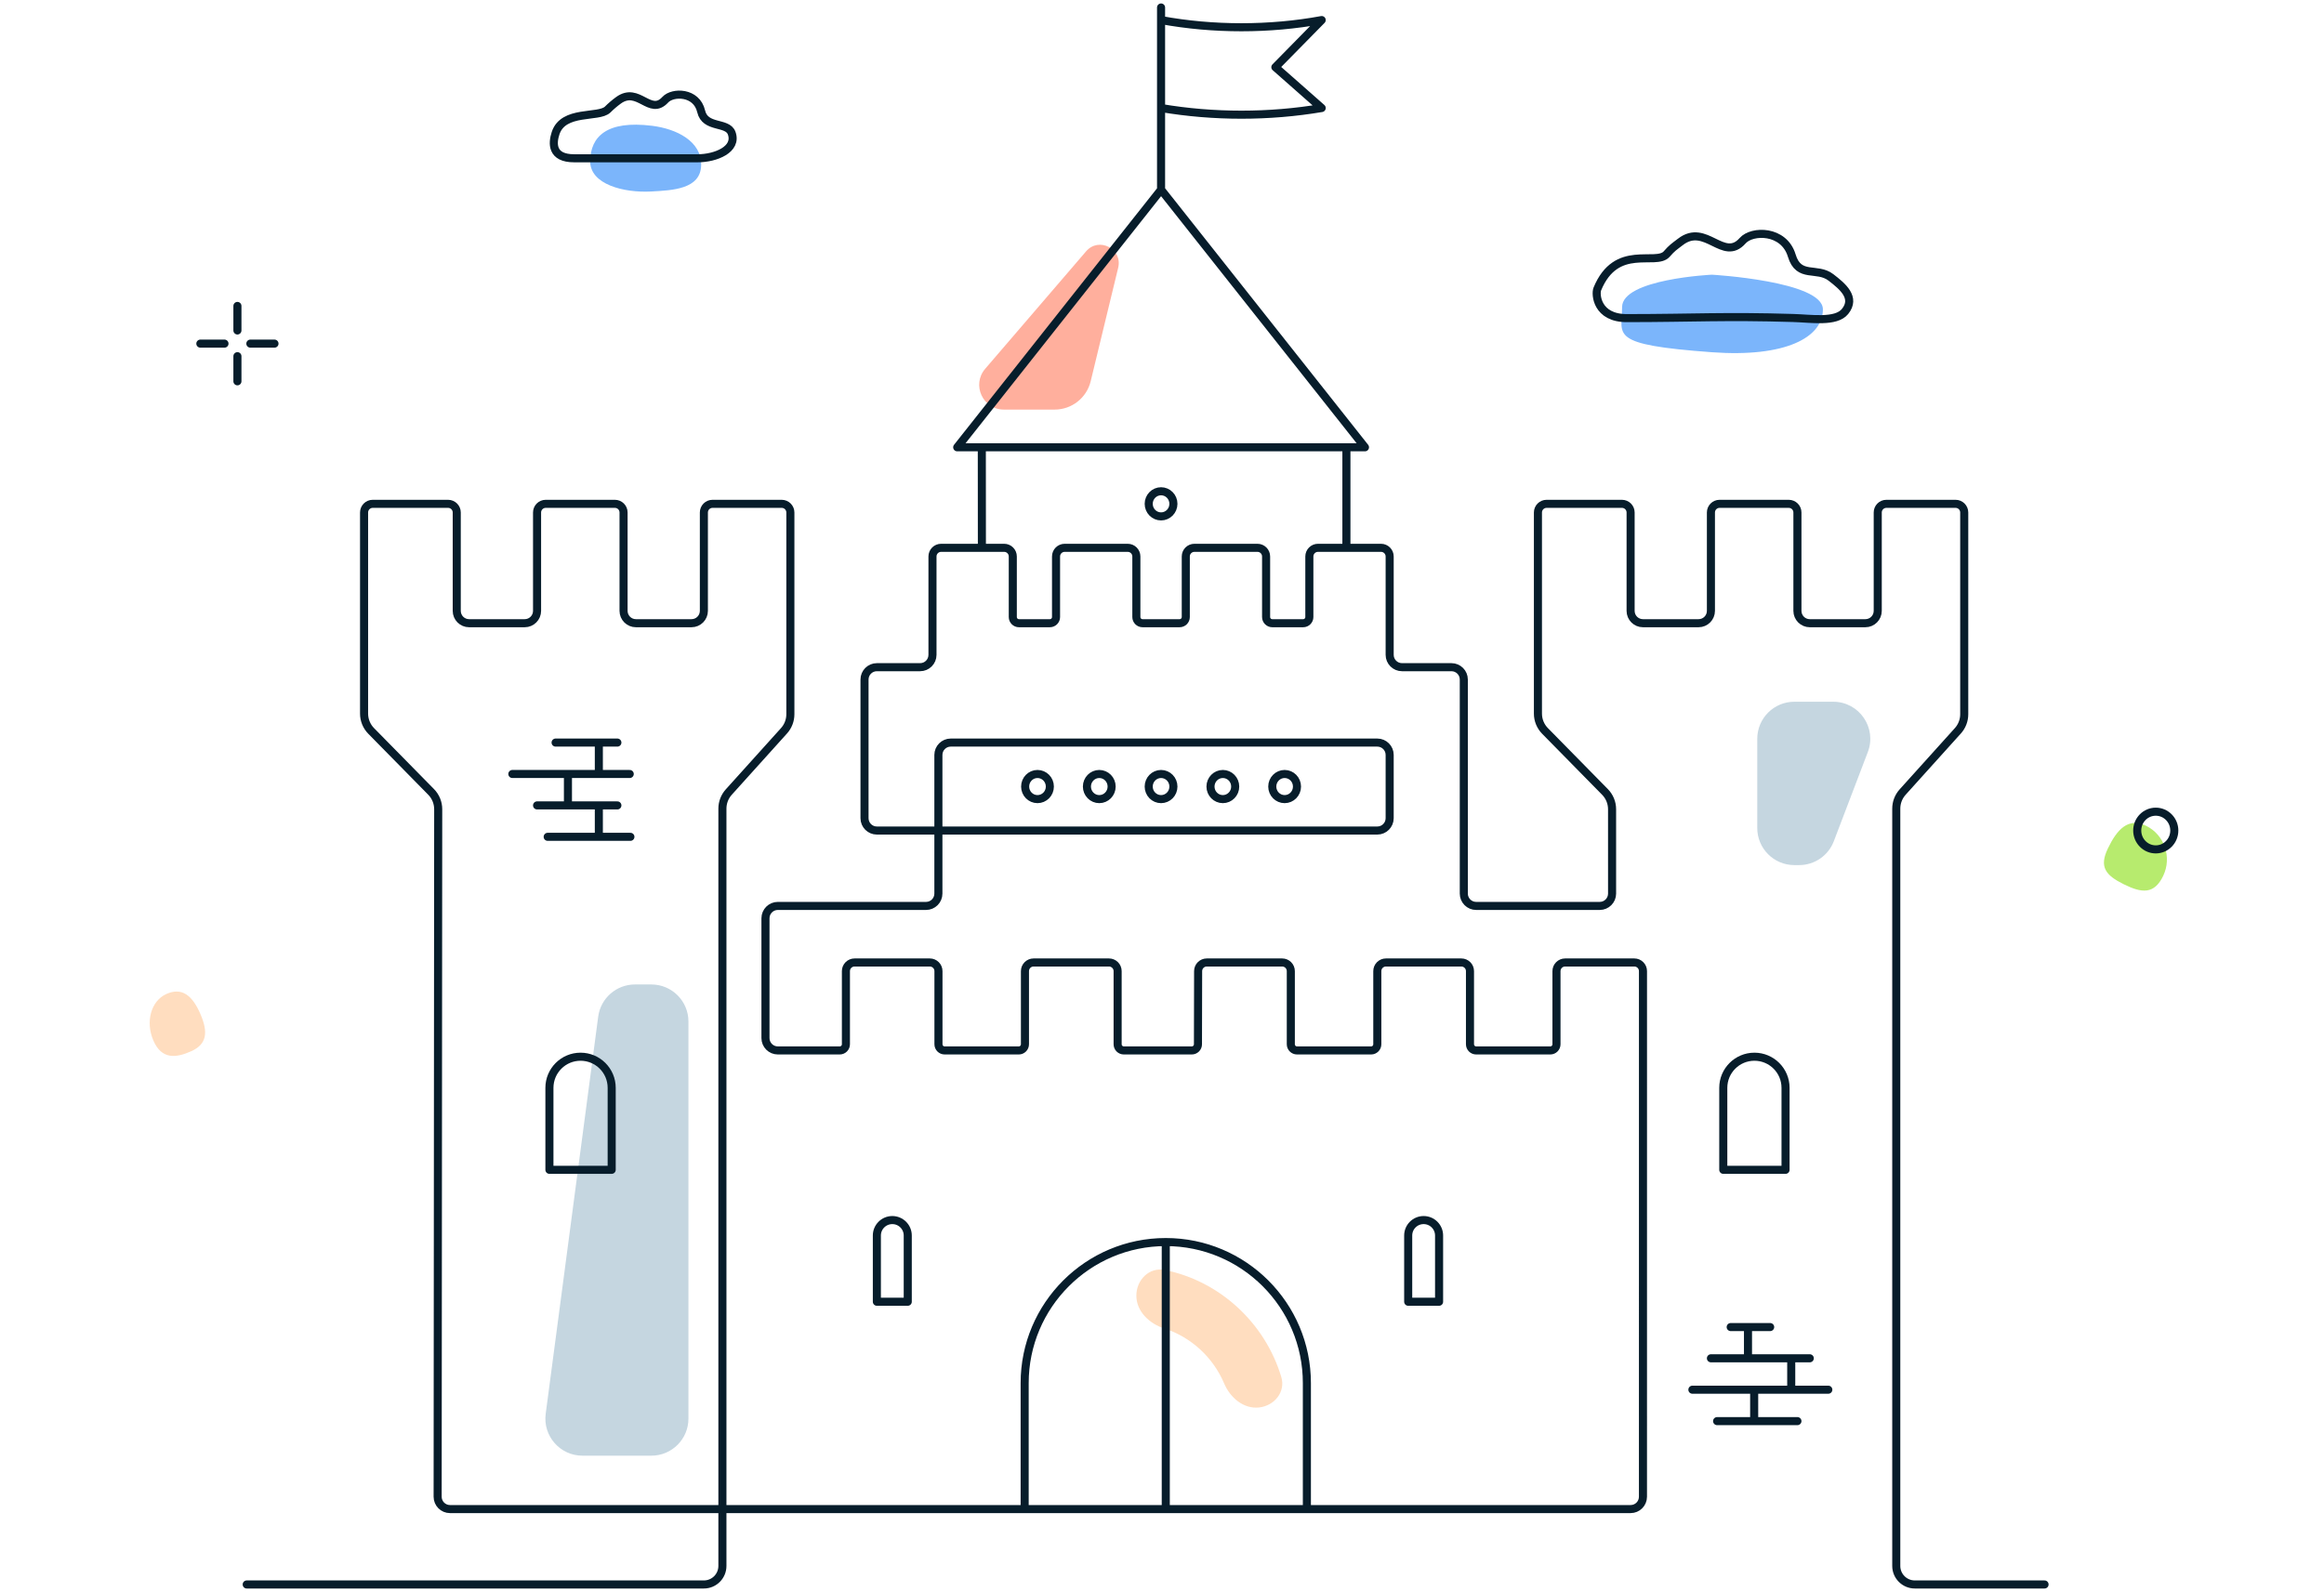 <svg width="432" height="296" viewBox="0 0 432 296" fill="none" xmlns="http://www.w3.org/2000/svg">
<path d="M398.97 153.562C395.581 151.878 393.488 154.299 391.832 157.746C390.176 161.193 391.382 162.725 394.771 164.41C398.159 166.095 400.451 166.301 402.107 162.854C403.763 159.407 402.359 155.247 398.97 153.562Z" fill="#B7EB6E"/>
<path d="M338.852 57.515C338.844 52.263 318.227 51.074 318.227 51.074C318.227 51.074 301.514 51.857 301.523 57.109C301.531 62.361 298.83 64.082 318.249 65.493C331.872 66.482 338.86 62.767 338.852 57.515Z" fill="#7BB5FB"/>
<path d="M109.706 29.886C109.617 34.335 116.058 35.871 120.993 35.607C125.11 35.388 130.246 35.158 130.336 30.709C130.425 26.26 125.765 23.961 121.239 23.392C112.736 22.325 109.795 25.437 109.706 29.886Z" fill="#7BB5FB"/>
<path d="M201.894 46.726C204.252 43.979 208.708 46.263 207.856 49.781L202.743 70.888C201.995 73.98 199.227 76.157 196.046 76.157H186.619C182.693 76.157 180.576 71.549 183.134 68.57L201.894 46.726Z" fill="#FFAF9D"/>
<path d="M326.652 153.959C326.652 157.765 329.737 160.85 333.543 160.85H334.442C337.3 160.85 339.862 159.085 340.881 156.414L347.206 139.823C348.926 135.312 345.595 130.477 340.768 130.477L333.543 130.477C329.737 130.477 326.652 133.562 326.652 137.368V153.959Z" fill="#C5D6E0"/>
<path d="M127.971 189.936C127.971 186.13 124.886 183.045 121.08 183.045H118.028C114.572 183.045 111.65 185.606 111.197 189.033L101.438 262.865C100.893 266.994 104.105 270.659 108.27 270.659H121.08C124.886 270.659 127.971 267.574 127.971 263.768V189.936Z" fill="#C5D6E0"/>
<path d="M28.52 193.495C30.045 197.004 32.694 196.742 35.546 195.459C38.397 194.177 38.768 192.023 37.242 188.514C35.717 185.005 33.772 183.537 30.92 184.82C28.069 186.102 26.994 189.986 28.52 193.495Z" fill="#FFDDBF"/>
<path d="M211.232 240.905C211.232 237.982 213.623 235.562 216.489 236.132C226.679 238.159 235.159 245.937 238.18 256.049C239.001 258.795 236.899 261.38 234.05 261.697C231.187 262.015 228.676 259.89 227.555 257.236C225.504 252.378 221.393 248.601 216.439 247.013C213.656 246.121 211.232 243.827 211.232 240.905Z" fill="#FFDDBF"/>
<path d="M45.858 294.606H130.841C132.744 294.606 134.286 293.064 134.286 291.161V150.349C134.286 149.213 134.707 148.117 135.467 147.273L145.738 135.877C146.498 135.033 146.919 133.937 146.919 132.801V95.287C146.919 94.399 146.199 93.68 145.311 93.68H132.449C131.561 93.68 130.841 94.399 130.841 95.287V113.578C130.841 114.847 129.812 115.875 128.544 115.875H118.208C116.939 115.875 115.911 114.847 115.911 113.578V95.287C115.911 94.399 115.191 93.68 114.303 93.68H101.441C100.553 93.68 99.833 94.399 99.833 95.287V113.578C99.833 114.847 98.804 115.875 97.536 115.875H87.2C85.931 115.875 84.903 114.847 84.903 113.578V95.287C84.903 94.399 84.183 93.68 83.295 93.68H69.284C68.396 93.68 67.676 94.399 67.676 95.287V132.686C67.676 133.891 68.15 135.047 68.994 135.906L80.138 147.242C80.984 148.102 81.457 149.26 81.456 150.466L81.352 278.289C81.351 279.559 82.379 280.588 83.649 280.588H190.47M380.054 294.606H355.937C354.034 294.606 352.491 293.064 352.491 291.161V150.349C352.491 149.213 352.912 148.117 353.672 147.273L363.943 135.877C364.703 135.033 365.124 133.937 365.124 132.801V95.287C365.124 94.399 364.404 93.68 363.516 93.68H350.654C349.766 93.68 349.046 94.399 349.046 95.287V113.578C349.046 114.847 348.018 115.875 346.749 115.875H336.413C335.144 115.875 334.116 114.847 334.116 113.578V95.287C334.116 94.399 333.396 93.68 332.508 93.68H319.645C318.757 93.68 318.037 94.399 318.037 95.287V113.578C318.037 114.847 317.009 115.875 315.74 115.875H305.404C304.136 115.875 303.108 114.847 303.108 113.578V95.287C303.108 94.399 302.388 93.68 301.5 93.68H287.489C286.601 93.68 285.881 94.399 285.881 95.287V132.686C285.881 133.891 286.354 135.047 287.199 135.906L298.344 147.244C299.189 148.103 299.662 149.259 299.662 150.464L299.664 166.146C299.664 167.415 298.636 168.443 297.367 168.443H274.398C273.13 168.443 272.101 167.415 272.101 166.146V126.349C272.101 125.081 271.073 124.052 269.804 124.052H260.617C259.348 124.052 258.32 123.024 258.32 121.755V103.465C258.32 102.577 257.6 101.857 256.712 101.857H250.279M215.826 35.277V20.084M215.826 1.393V3.73M215.826 3.73C225.47 5.513 236.041 5.513 245.685 3.73L237.072 12.491L245.685 20.084C235.917 21.74 225.594 21.74 215.826 20.084M215.826 3.73V20.084M103.278 138.07H111.317M111.317 138.07H114.763M111.317 138.07V143.911M101.807 155.593H117.184M95.239 143.911H105.573M105.573 143.911H111.317M105.573 143.911V149.752M111.317 143.911H117.059M99.833 149.752H111.317M111.317 149.752H114.763M111.317 149.752V155.593M334.116 264.234H319.186M329.05 246.746H321.712M339.858 258.393H326.077M326.077 258.393H314.592M326.077 258.393V264.234M336.413 252.552H332.966M332.966 252.552H318.037M332.966 252.552V258.393M324.928 252.552V247.295M44.133 56.882V61.445M44.133 66.227V70.9M51.023 63.891H46.537M41.728 63.891H37.242M182.521 101.857H174.943C174.055 101.857 173.335 102.577 173.335 103.465V121.755C173.335 123.024 172.307 124.052 171.038 124.052H162.999C161.731 124.052 160.702 125.081 160.702 126.349V152.128C160.702 153.397 161.731 154.425 162.999 154.425H256.023C257.292 154.425 258.32 153.397 258.32 152.128V140.367C258.32 139.099 257.292 138.07 256.023 138.07H176.731C175.463 138.07 174.434 139.099 174.434 140.367V166.146C174.434 167.415 173.406 168.443 172.137 168.443H144.588C143.319 168.443 142.291 169.471 142.291 170.74V193.014C142.291 194.283 143.319 195.311 144.588 195.311H156.095C156.729 195.311 157.244 194.797 157.244 194.163V180.564C157.244 179.676 157.963 178.957 158.851 178.957H172.839C173.727 178.957 174.447 179.676 174.447 180.564V194.163C174.447 194.797 174.961 195.311 175.596 195.311H189.377C190.011 195.311 190.525 194.797 190.525 194.163V180.564C190.525 179.676 191.245 178.957 192.133 178.957H206.144C207.032 178.957 207.752 179.676 207.752 180.564V194.163C207.752 194.797 208.266 195.311 208.901 195.311H221.536C222.169 195.311 222.683 194.799 222.684 194.165L222.715 180.561C222.717 179.674 223.436 178.957 224.323 178.957H238.337C239.225 178.957 239.945 179.676 239.945 180.564V194.163C239.945 194.797 240.459 195.311 241.094 195.311H254.875C255.509 195.311 256.023 194.797 256.023 194.163V180.564C256.023 179.676 256.743 178.957 257.631 178.957H271.642C272.53 178.957 273.25 179.676 273.25 180.564V194.163C273.25 194.797 273.764 195.311 274.399 195.311H288.18C288.814 195.311 289.328 194.797 289.328 194.163V180.564C289.328 179.676 290.048 178.957 290.936 178.957H303.799C304.687 178.957 305.407 179.676 305.407 180.564L305.404 278.291C305.404 279.56 304.376 280.588 303.108 280.588H242.931M182.521 101.857H186.657C187.545 101.857 188.265 102.577 188.265 103.465V114.727C188.265 115.361 188.779 115.875 189.413 115.875L195.155 115.875C195.789 115.875 196.303 115.361 196.303 114.727L196.304 103.465C196.304 102.577 197.024 101.857 197.912 101.857H209.626C210.514 101.857 211.234 102.577 211.234 103.465V114.727C211.234 115.361 211.748 115.875 212.382 115.875H219.273C219.907 115.875 220.421 115.361 220.421 114.727V103.465C220.421 102.577 221.141 101.857 222.029 101.857H233.743C234.631 101.857 235.351 102.577 235.351 103.465V114.727C235.351 115.361 235.865 115.875 236.5 115.875H242.242C242.876 115.875 243.39 115.361 243.39 114.727V103.465C243.39 102.577 244.11 101.857 244.998 101.857H250.279M182.521 101.857L182.507 83.166M250.279 101.857V83.166M250.279 83.166H253.729L215.83 35.271L177.932 83.166H182.507M250.279 83.166H182.507M216.701 230.941V230.941C202.214 230.941 190.47 242.684 190.47 257.171V280.588M216.701 230.941V230.941C231.187 230.941 242.931 242.684 242.931 257.171V280.588M216.701 230.941V280.588M216.701 280.588H242.931M216.701 280.588H190.47M218.123 93.68C218.123 94.97 217.094 96.016 215.826 96.016C214.557 96.016 213.529 94.97 213.529 93.68C213.529 92.389 214.557 91.343 215.826 91.343C217.094 91.343 218.123 92.389 218.123 93.68ZM218.123 146.248C218.123 147.538 217.094 148.584 215.826 148.584C214.557 148.584 213.529 147.538 213.529 146.248C213.529 144.957 214.557 143.911 215.826 143.911C217.094 143.911 218.123 144.957 218.123 146.248ZM206.638 146.248C206.638 147.538 205.61 148.584 204.341 148.584C203.073 148.584 202.044 147.538 202.044 146.248C202.044 144.957 203.073 143.911 204.341 143.911C205.61 143.911 206.638 144.957 206.638 146.248ZM195.154 146.248C195.154 147.538 194.125 148.584 192.857 148.584C191.588 148.584 190.56 147.538 190.56 146.248C190.56 144.957 191.588 143.911 192.857 143.911C194.125 143.911 195.154 144.957 195.154 146.248ZM241.092 146.248C241.092 147.538 240.063 148.584 238.795 148.584C237.526 148.584 236.498 147.538 236.498 146.248C236.498 144.957 237.526 143.911 238.795 143.911C240.063 143.911 241.092 144.957 241.092 146.248ZM229.607 146.248C229.607 147.538 228.579 148.584 227.31 148.584C226.042 148.584 225.013 147.538 225.013 146.248C225.013 144.957 226.042 143.911 227.31 143.911C228.579 143.911 229.607 144.957 229.607 146.248ZM168.739 242.038V229.723C168.739 228.137 167.454 226.852 165.868 226.852V226.852C164.283 226.852 162.997 228.137 162.997 229.723L162.997 242.038H168.739ZM267.506 242.038V229.723C267.506 228.137 266.22 226.852 264.635 226.852V226.852C263.049 226.852 261.764 228.137 261.764 229.723L261.764 242.038H267.506ZM320.334 217.507H331.909V202.267C331.909 199.07 329.318 196.479 326.122 196.479V196.479C322.925 196.479 320.334 199.07 320.334 202.267V217.507ZM102.13 217.507H113.704V202.267C113.704 199.07 111.113 196.479 107.917 196.479V196.479C104.721 196.479 102.13 199.07 102.13 202.267V217.507ZM302.41 59.148C296.817 59.16 296.53 54.709 296.92 53.74C300.446 45.165 307.796 49.511 309.806 47.245C310.839 46.065 311.161 45.901 312.378 44.967C317.064 41.357 320.337 48.822 323.932 44.756C325.677 42.77 331.603 42.7 333.062 47.513C334.36 51.859 337.736 49.569 340.343 51.578C342.468 53.214 345.074 55.328 342.961 57.922C341.262 60.001 336.645 59.218 333.314 59.125C320.601 58.739 315.089 59.137 302.41 59.148ZM404.173 154.425C404.173 156.36 402.63 157.929 400.728 157.929C398.825 157.929 397.282 156.36 397.282 154.425C397.282 152.489 398.825 150.92 400.728 150.92C402.63 150.92 404.173 152.489 404.173 154.425ZM106.723 29.43C102.486 29.43 102.659 26.636 103.278 24.757C104.722 20.376 111.261 21.988 112.949 20.376C113.577 19.747 114.253 19.169 114.97 18.648C118.68 15.961 120.793 21.673 123.664 18.542C125.042 17.035 129.487 17.035 130.336 20.703C131.083 23.939 135.222 22.582 136.009 24.757C137.104 27.784 133.015 29.43 129.692 29.43C129.692 29.43 114.588 29.43 106.723 29.43Z" stroke="#071D2B" stroke-width="1.5" stroke-linecap="round" stroke-linejoin="round"/>
</svg>

